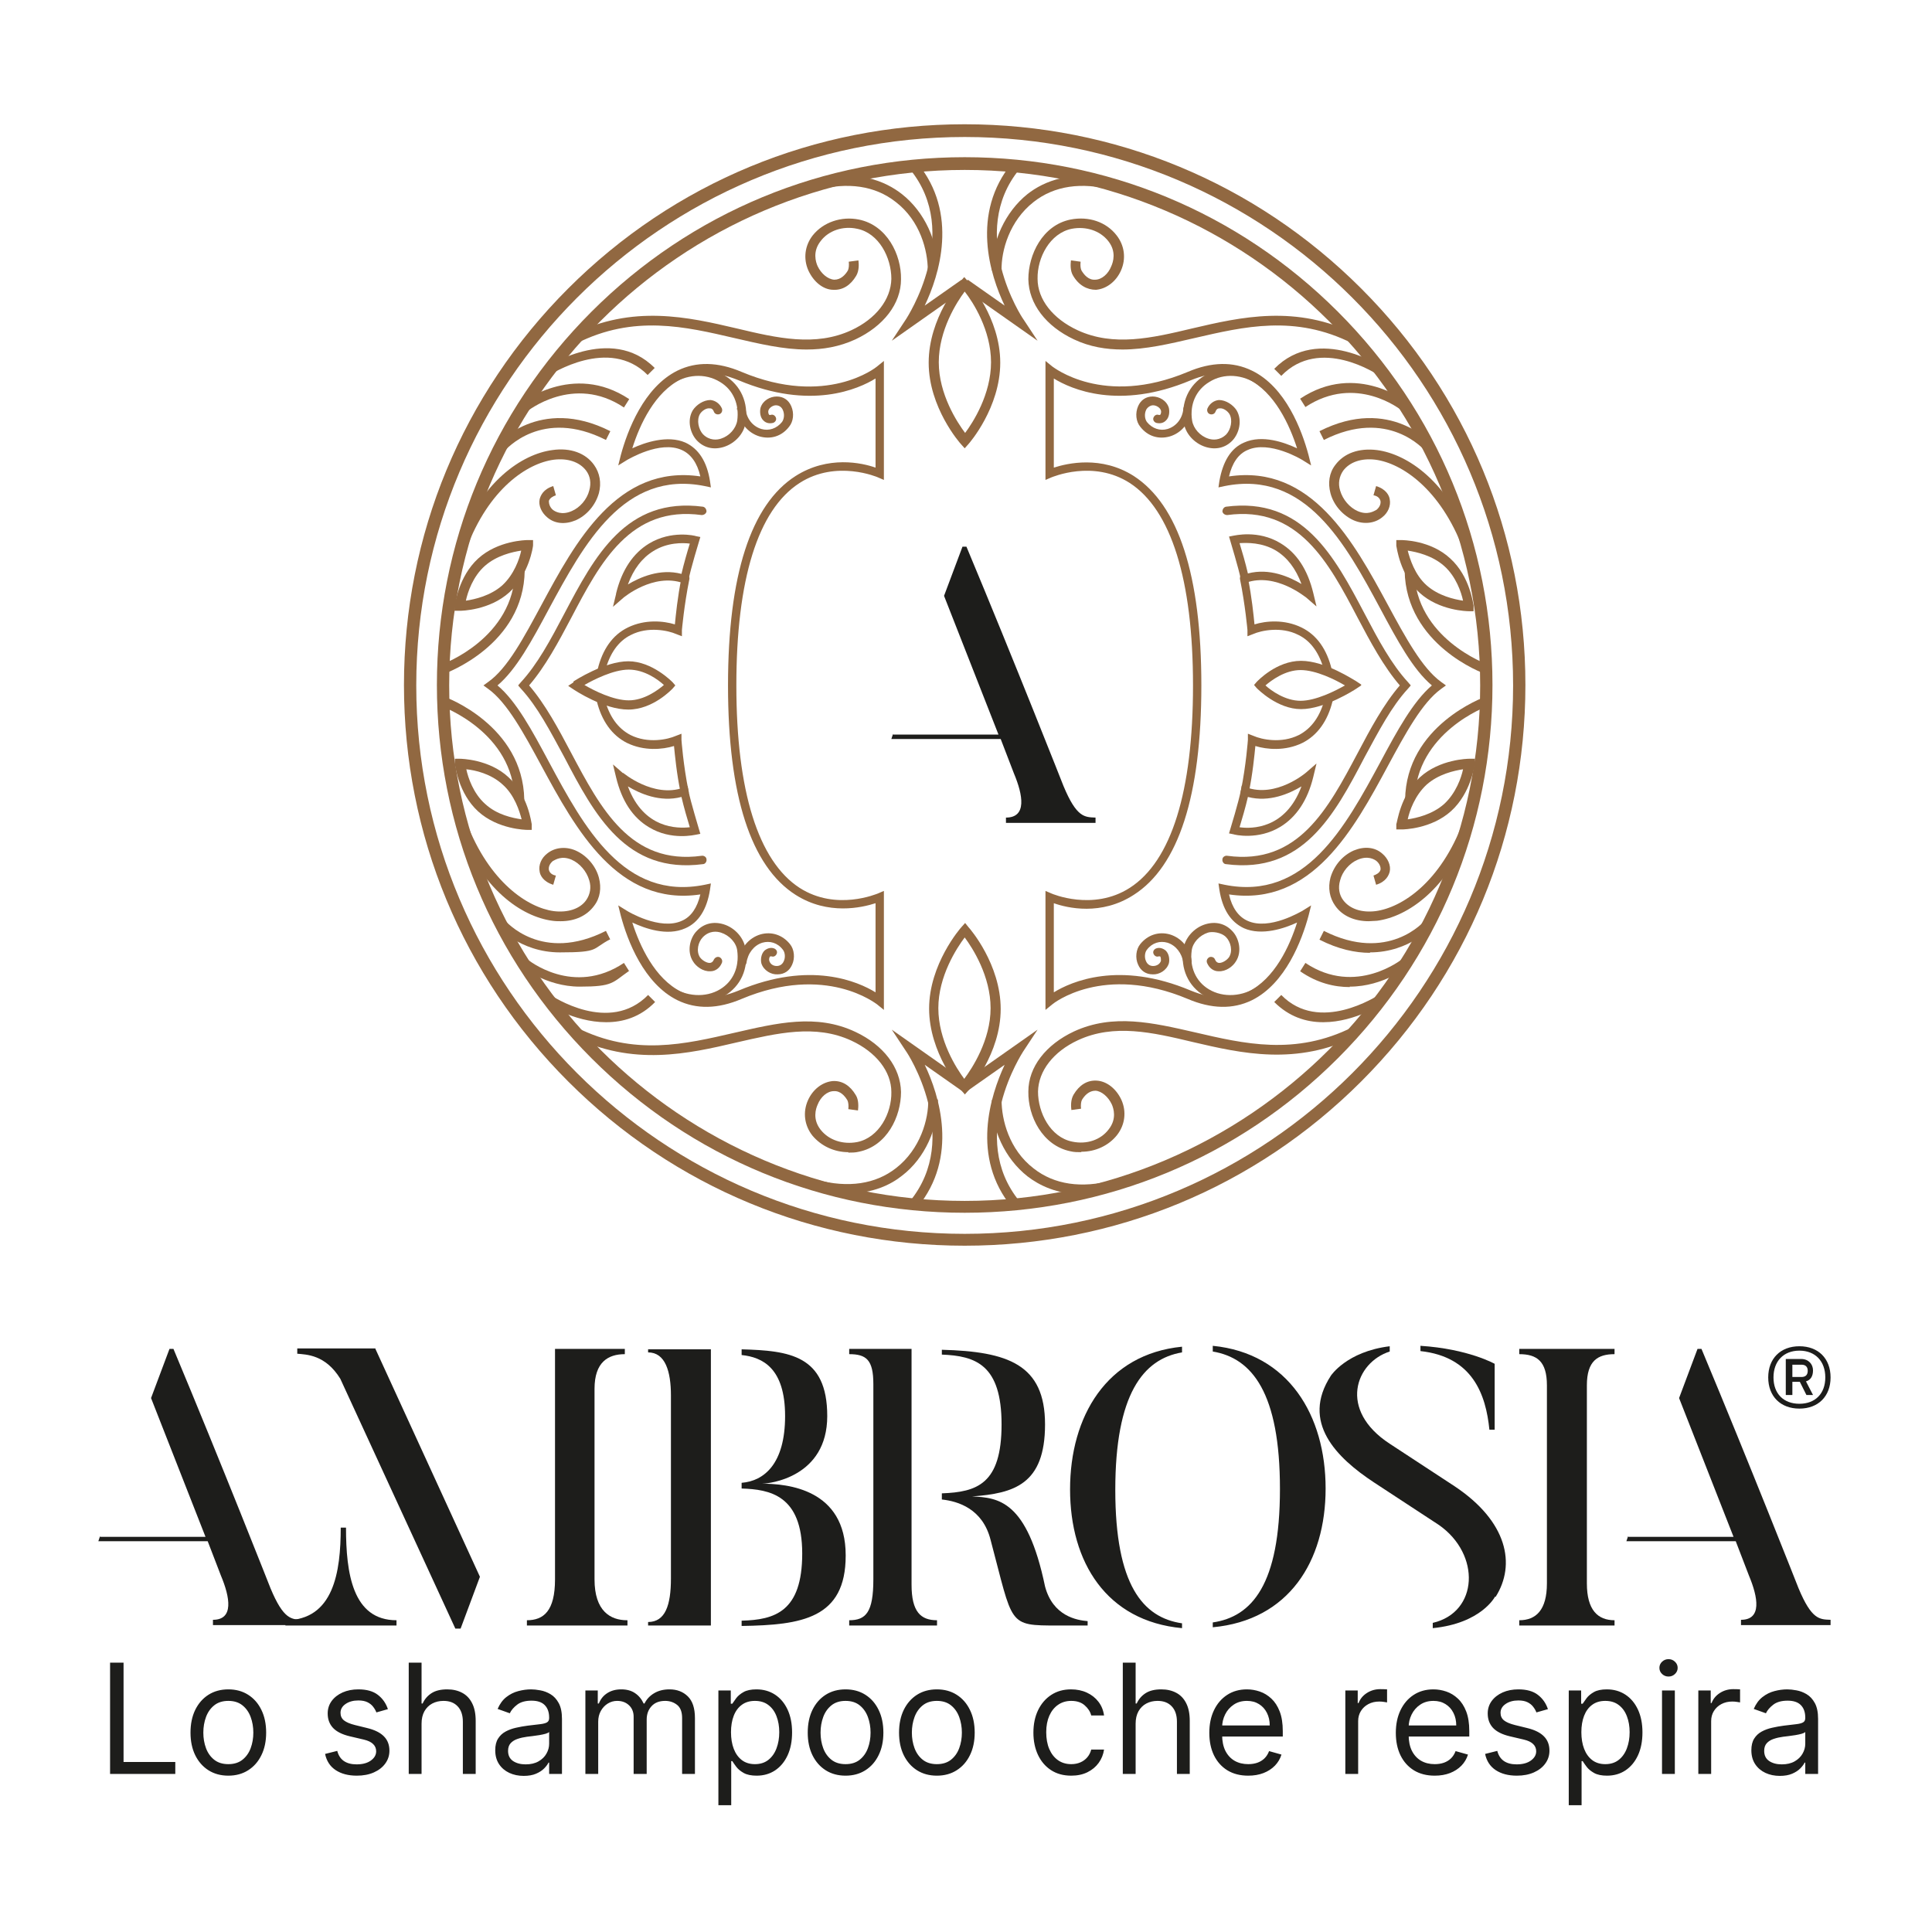 <svg xmlns="http://www.w3.org/2000/svg" fill="none" viewBox="0 0 440 440" height="440" width="440">
<path fill="#916841" d="M213.5 61.6H211.3C211.3 57.1 209.6 50.3 204 46C199.3 42.3 193.1 41.4 185.9 43.3L185.3 41.1C195.2 38.4 201.7 41.3 205.4 44.2C210.5 48.2 213.7 55 213.5 61.6Z" clip-rule="evenodd" fill-rule="evenodd"></path>
<path fill="#916841" d="M203.1 77.6L206.4 72.6C206.5 72.4 219.2 53.1 207.2 38.5L208.9 37.1C218.4 48.6 213.9 62.7 210.6 69.6L219 63.7L220.3 65.5L203.1 77.6Z" clip-rule="evenodd" fill-rule="evenodd"></path>
<path fill="#916841" d="M225.9 61.6C225.8 55 229 48.2 234 44.2C237.7 41.3 244.1 38.5 254.1 41.1L253.5 43.3C246.3 41.4 240.1 42.3 235.4 46C229.9 50.3 228 57.1 228.1 61.6H225.9Z" clip-rule="evenodd" fill-rule="evenodd"></path>
<path fill="#916841" d="M236.3 77.6L219.1 65.5L220.4 63.7L228.8 69.6C225.5 62.7 221 48.6 230.5 37.1L232.2 38.5C220.2 53.1 232.8 72.4 233 72.6L236.3 77.6Z" clip-rule="evenodd" fill-rule="evenodd"></path>
<path fill="#916841" d="M101.3 153.4L100.6 151.3C100.8 151.3 117.1 145.3 117.3 129.9H119.5C119.3 146.9 101.5 153.3 101.3 153.4Z" clip-rule="evenodd" fill-rule="evenodd"></path>
<path fill="#916841" d="M106.2 125L104.1 124.2C109.6 109.6 118.9 103.4 125.8 102.5C129.9 101.9 133.4 103.2 135.3 105.9C136.6 107.7 137 110 136.4 112.3C135.6 115.1 133.6 117.4 131.1 118.5C128.7 119.5 126.3 119.3 124.6 117.8C123.3 116.7 122.6 115.1 122.9 113.7C123.1 112.9 123.7 111.4 126 110.7L126.6 112.8C126 113 125.2 113.4 125 114.1C125 114.7 125.2 115.5 125.9 116.1C126.4 116.5 127.9 117.4 130.2 116.4C132.1 115.6 133.7 113.7 134.2 111.7C134.7 110 134.4 108.4 133.5 107.2C132 105.2 129.3 104.3 126.1 104.7C120.1 105.5 111.3 111.3 106.2 125Z" clip-rule="evenodd" fill-rule="evenodd"></path>
<path fill="#916841" d="M103.5 139.2V137.9C103.7 137.6 104.4 131.3 108.9 127.2C113.4 123.1 119.8 123 120.1 123H121.4V124.2C121.4 124.5 120.5 130.8 116 134.9C111.5 139 105.1 139.1 104.8 139.1H103.5V139.2ZM118.7 125.4C116.7 125.7 113.1 126.5 110.4 128.9C107.7 131.3 106.5 134.9 106.1 136.8C108.1 136.5 111.7 135.7 114.4 133.3C117.1 130.8 118.3 127.3 118.7 125.4Z" clip-rule="evenodd" fill-rule="evenodd"></path>
<path fill="#916841" d="M219.7 102.1L218.9 101.2C218.6 100.9 211.5 92.8 211.5 82.6C211.5 72.4 218.5 64.3 218.8 64L219.6 63.1L220.4 64C220.7 64.3 227.8 72.4 227.8 82.6C227.8 92.8 220.8 100.9 220.5 101.2L219.7 102.1ZM219.7 66.4C217.9 68.8 213.8 75.2 213.8 82.5C213.8 89.8 218 96.2 219.8 98.6C221.6 96.2 225.7 89.8 225.7 82.5C225.7 75.2 221.6 68.8 219.7 66.4Z" clip-rule="evenodd" fill-rule="evenodd"></path>
<path fill="#916841" d="M192.9 272C190.6 272 188.1 271.7 185.4 270.9L186 268.7C193.2 270.6 199.4 269.7 204.1 266C209.6 261.7 211.5 254.9 211.4 250.4H213.6C213.7 256.9 210.6 263.8 205.5 267.7C202.9 269.8 198.8 271.8 193 271.8V272H192.9Z" clip-rule="evenodd" fill-rule="evenodd"></path>
<path fill="#916841" d="M208.9 275L207.2 273.6C219.2 259 206.6 239.7 206.4 239.5L203.1 234.5L220.3 246.6L219 248.4L210.6 242.5C213.9 249.4 218.4 263.5 208.9 275Z" clip-rule="evenodd" fill-rule="evenodd"></path>
<path fill="#916841" d="M246.5 272C240.7 272 236.6 269.9 234 267.9C228.9 263.9 225.7 257.1 225.9 250.5H228.1C228.1 255 229.8 261.8 235.4 266.1C240.1 269.8 246.3 270.7 253.5 268.8L254.1 271C251.3 271.8 248.8 272.1 246.6 272.1H246.5V272Z" clip-rule="evenodd" fill-rule="evenodd"></path>
<path fill="#916841" d="M230.5 275C221 263.5 225.6 249.4 228.8 242.5L220.4 248.4L219.1 246.6L236.3 234.5L233 239.5C232.9 239.7 220.2 259 232.2 273.6L230.5 275Z" clip-rule="evenodd" fill-rule="evenodd"></path>
<path fill="#916841" d="M219.7 249.2L218.9 248.3C218.6 248 211.6 239.8 211.6 229.7C211.6 219.6 218.7 211.4 219 211.1L219.8 210.2L220.6 211.2C220.9 211.5 227.9 219.6 227.9 229.8C227.9 240 220.8 248.1 220.5 248.4L219.7 249.3V249.2ZM219.7 213.5C217.9 215.9 213.7 222.3 213.7 229.6C213.7 236.9 217.8 243.3 219.6 245.7C221.4 243.3 225.6 236.9 225.6 229.6C225.6 222.3 221.5 215.9 219.7 213.5Z" clip-rule="evenodd" fill-rule="evenodd"></path>
<path fill="#916841" d="M183.7 79.6C178.4 79.6 172.9 78.3 167.3 77C156.1 74.4 144.4 71.6 131.3 78.2L130.3 76.2C144.1 69.3 156.7 72.2 167.8 74.8C177 77 185.7 79 193.9 75.2C199.5 72.6 202.9 68.2 203 63.5C203 58.7 200.2 53.1 195.2 52.1C192 51.4 188.7 52.5 186.9 54.9C185 57.3 185.8 59.7 186.2 60.6C187 62.3 188.5 63.6 190 63.7C191.5 63.7 192.5 62.6 193.1 61.6C193.3 61.2 193.4 60.4 193.3 59.6L195.5 59.3C195.6 60.1 195.7 61.6 195 62.8C193.7 65 191.9 66.1 189.8 66C187.5 66 185.3 64.2 184.1 61.6C182.9 58.9 183.3 55.9 185.1 53.6C187.5 50.6 191.6 49.2 195.6 50C202 51.3 205.3 58 205.2 63.6C205.2 69.2 201.2 74.3 194.8 77.3C191.1 79 187.4 79.6 183.7 79.6Z" clip-rule="evenodd" fill-rule="evenodd"></path>
<path fill="#916841" d="M125.2 85.6L123.9 83.8C124.1 83.8 139.1 73.7 149.1 83.8L147.5 85.4C138.7 76.5 125.3 85.4 125.1 85.4V85.6H125.2Z" clip-rule="evenodd" fill-rule="evenodd"></path>
<path fill="#916841" d="M119.8 93.7L118.4 92C118.4 92 130.4 82.3 143.3 90.9L142.1 92.8C130.6 85.1 120 93.7 119.9 93.8H119.8V93.7Z" clip-rule="evenodd" fill-rule="evenodd"></path>
<path fill="#916841" d="M114.8 102.7L113.1 101.3C113.1 101.3 122.8 90 139 98.2L138 100.2C123.4 92.8 115.2 102.4 114.8 102.8V102.7Z" clip-rule="evenodd" fill-rule="evenodd"></path>
<path fill="#916841" d="M338.1 153.4C337.9 153.4 320.2 146.9 319.9 130H322.1C322.3 145.3 338.6 151.3 338.8 151.3L338.1 153.4Z" clip-rule="evenodd" fill-rule="evenodd"></path>
<path fill="#916841" d="M333.2 125C328 111.3 319.2 105.5 313.3 104.7C310.1 104.3 307.4 105.2 305.9 107.2C305 108.5 304.7 110.1 305.2 111.7C305.8 113.8 307.4 115.6 309.2 116.4C311.5 117.4 312.9 116.4 313.5 116.1C314.2 115.5 314.5 114.8 314.4 114.1C314.2 113.3 313.5 112.9 312.8 112.8L313.4 110.7C315.7 111.4 316.4 112.9 316.5 113.7C316.8 115.2 316.1 116.8 314.8 117.8C313.1 119.2 310.6 119.5 308.3 118.5C305.8 117.4 303.7 115 303 112.3C302.4 110 302.7 107.7 304.1 105.9C306.1 103.2 309.5 102 313.6 102.5C320.5 103.4 329.8 109.6 335.3 124.2L333.2 125Z" clip-rule="evenodd" fill-rule="evenodd"></path>
<path fill="#916841" d="M335.8 139.2H334.5C334.2 139.2 327.8 139.1 323.3 135C318.8 130.9 318.1 124.6 318 124.3V123C317.9 123 319.1 123 319.1 123C319.4 123 325.8 123 330.3 127.2C334.8 131.3 335.5 137.6 335.6 137.9V139.2H335.8ZM320.6 125.4C321.1 127.3 322.2 130.9 324.9 133.3C327.6 135.7 331.2 136.5 333.2 136.8C332.8 134.9 331.6 131.3 328.9 128.9C326.2 126.5 322.6 125.7 320.6 125.4Z" clip-rule="evenodd" fill-rule="evenodd"></path>
<path fill="#916841" d="M255.7 79.6C251.9 79.6 248.2 79 244.6 77.3C238.2 74.3 234.3 69.2 234.2 63.6C234.2 58 237.4 51.3 243.8 50C247.9 49.2 251.9 50.5 254.3 53.6C256.1 55.9 256.5 58.9 255.3 61.6C254.2 64.1 252 65.8 249.6 66C247.6 66 245.7 65 244.4 62.8C243.7 61.7 243.8 60.1 243.9 59.3L246.1 59.6C246 60.5 246.1 61.2 246.3 61.6C246.9 62.6 247.9 63.8 249.4 63.7C250.9 63.7 252.4 62.4 253.1 60.6C253.5 59.7 254.3 57.3 252.4 54.9C250.5 52.5 247.3 51.5 244.1 52.1C239.1 53.1 236.2 58.7 236.3 63.5C236.3 68.2 239.8 72.6 245.4 75.2C253.6 79 262.3 77 271.5 74.8C282.6 72.2 295.2 69.3 309 76.2L308 78.2C294.9 71.6 283.3 74.4 272 77C266.4 78.3 260.9 79.6 255.6 79.6H255.7Z" clip-rule="evenodd" fill-rule="evenodd"></path>
<path fill="#916841" d="M314.2 85.6C313.6 85.2 300.6 76.5 291.8 85.6L290.2 84C300.3 73.7 315.3 83.8 315.4 84L314.1 85.8V85.6H314.2Z" clip-rule="evenodd" fill-rule="evenodd"></path>
<path fill="#916841" d="M319.5 93.7C319.1 93.3 308.8 85.1 297.3 92.7L296.1 90.8C309 82.2 320.8 91.8 321 91.9L319.6 93.6L319.5 93.7Z" clip-rule="evenodd" fill-rule="evenodd"></path>
<path fill="#916841" d="M325.5 102L326.4 101.3C326.3 101.3 316.7 90 300.5 98.2L301.5 100.2C316.1 92.8 324.3 102.4 324.7 102.8L325.6 102.1H325.5V102Z" clip-rule="evenodd" fill-rule="evenodd"></path>
<path fill="#916841" d="M117.2 182.2C117 166.8 100.7 160.9 100.5 160.8L101.2 158.7C101.4 158.7 119.1 165.2 119.4 182.1H117.2V182.2Z" clip-rule="evenodd" fill-rule="evenodd"></path>
<path fill="#916841" d="M127.7 209.8C127.1 209.8 126.5 209.8 125.8 209.7C118.9 208.8 109.6 202.6 104.1 188L106.2 187.2C111.4 200.9 120.2 206.7 126.1 207.5C129.3 207.9 132.1 207 133.5 205C134.4 203.7 134.7 202.1 134.2 200.5C133.6 198.4 132 196.6 130.2 195.8C127.9 194.8 126.5 195.8 125.9 196.1C125.2 196.7 124.9 197.4 125 198.1C125.2 198.9 125.9 199.3 126.6 199.4L126 201.5C123.7 200.8 123 199.3 122.9 198.5C122.6 197 123.3 195.4 124.6 194.4C126.3 193 128.8 192.7 131.1 193.7C133.6 194.8 135.7 197.2 136.4 199.9C137 202.2 136.7 204.5 135.3 206.3C133.6 208.6 130.9 209.8 127.7 209.8Z" clip-rule="evenodd" fill-rule="evenodd"></path>
<path fill="#916841" d="M121.4 189H120.1C119.8 189 113.4 188.9 108.9 184.8C104.4 180.7 103.7 174.4 103.6 174.1V172.8H104.7C105 172.8 111.4 172.9 115.8 177C120.3 181.1 121 187.4 121.1 187.7V189H121.4ZM106.2 175.2C106.6 177.1 107.8 180.7 110.5 183.1C113.2 185.6 116.8 186.3 118.8 186.6C118.3 184.7 117.2 181.1 114.5 178.7C111.8 176.2 108.2 175.4 106.2 175.2Z" clip-rule="evenodd" fill-rule="evenodd"></path>
<path fill="#916841" d="M193.2 262.4C190 262.4 187 261 185 258.6C183.2 256.3 182.8 253.3 184 250.6C185.1 248.1 187.3 246.4 189.7 246.2C191.8 246.1 193.6 247.2 194.9 249.4C195.6 250.5 195.5 252.1 195.4 252.9L193.2 252.6C193.3 251.8 193.2 251 193 250.6C192.4 249.6 191.4 248.4 189.9 248.5C188.4 248.5 186.9 249.8 186.2 251.6C185.8 252.5 185 254.9 186.9 257.3C188.8 259.7 192 260.7 195.2 260.1C200.2 259.1 203.1 253.5 203 248.7C203 244 199.5 239.6 193.9 237C185.7 233.2 177 235.3 167.8 237.4C156.7 240 144.1 242.9 130.3 236L131.3 234C144.4 240.6 156 237.8 167.3 235.2C176.9 233 185.9 230.8 194.8 235C201.2 238 205.1 243.1 205.2 248.7C205.2 254.3 202 261 195.6 262.3C194.8 262.5 194 262.5 193.2 262.5V262.4Z" clip-rule="evenodd" fill-rule="evenodd"></path>
<path fill="#916841" d="M138 232.8C130.6 232.8 124 228.4 123.9 228.3L125.2 226.5C125.8 226.9 138.8 235.6 147.6 226.6L149.2 228.2C145.8 231.7 141.8 232.8 138.1 232.8H138Z" clip-rule="evenodd" fill-rule="evenodd"></path>
<path fill="#916841" d="M143.3 221.2L142.1 219.3C130.6 227 120.3 218.7 119.9 218.3L118.5 220C118.5 220 124.3 224.7 132 224.7C139.7 224.7 139.4 223.8 143.3 221.1V221.2Z" clip-rule="evenodd" fill-rule="evenodd"></path>
<path fill="#916841" d="M139 214L138 212C123.4 219.4 115.2 209.9 114.8 209.4L113.1 210.8C113.1 210.8 118.3 216.9 127.5 216.9C136.7 216.9 134.7 216.1 139 213.9V214Z" clip-rule="evenodd" fill-rule="evenodd"></path>
<path fill="#916841" d="M322.2 182.2H320C320.2 165.2 338 158.8 338.2 158.7L338.9 160.8C338.7 160.8 322.4 166.8 322.2 182.2Z" clip-rule="evenodd" fill-rule="evenodd"></path>
<path fill="#916841" d="M311.7 209.8C308.5 209.8 305.7 208.6 304.1 206.3C302.8 204.5 302.4 202.2 303 199.9C303.8 197.1 305.8 194.8 308.3 193.7C310.7 192.7 313.1 192.9 314.8 194.4C316.1 195.5 316.8 197.1 316.5 198.5C316.3 199.3 315.7 200.8 313.4 201.5L312.8 199.4C313.4 199.2 314.2 198.8 314.4 198.1C314.5 197.5 314.2 196.7 313.5 196.1C313 195.7 311.5 194.8 309.2 195.8C307.3 196.6 305.7 198.5 305.2 200.5C304.7 202.2 305 203.8 305.9 205C307.4 207 310.1 207.9 313.3 207.5C319.3 206.7 328.1 200.9 333.2 187.2L335.3 188C329.8 202.6 320.5 208.8 313.6 209.7C313 209.7 312.3 209.8 311.7 209.8Z" clip-rule="evenodd" fill-rule="evenodd"></path>
<path fill="#916841" d="M318 189V187.7C318.2 187.4 318.9 181.1 323.4 177C327.9 172.9 334.3 172.8 334.6 172.8H335.9V174C335.8 174.3 335 180.6 330.5 184.7C326 188.8 319.6 188.9 319.3 188.9H318V189ZM333.2 175.2C331.2 175.5 327.6 176.3 324.9 178.7C322.2 181.2 321 184.7 320.6 186.6C322.6 186.3 326.2 185.5 328.9 183.1C331.6 180.6 332.8 177.1 333.2 175.2Z" clip-rule="evenodd" fill-rule="evenodd"></path>
<path fill="#916841" d="M246.2 262.4C245.4 262.4 244.6 262.4 243.8 262.2C237.4 260.9 234.1 254.2 234.2 248.6C234.2 243 238.2 237.9 244.6 234.9C253.5 230.8 262.5 232.9 272.1 235.1C283.3 237.7 295 240.5 308.1 233.9L309.1 235.9C295.3 242.8 282.7 239.9 271.6 237.3C262.4 235.1 253.7 233.1 245.5 236.9C239.9 239.5 236.5 243.9 236.4 248.6C236.4 253.4 239.2 259 244.2 260C247.5 260.7 250.7 259.6 252.5 257.2C254.4 254.8 253.6 252.4 253.2 251.5C252.4 249.8 250.9 248.5 249.5 248.4C248 248.4 247 249.5 246.4 250.5C246.2 250.9 246.1 251.7 246.2 252.5L244 252.8C243.9 252 243.8 250.5 244.5 249.3C245.8 247.1 247.6 246 249.7 246.1C252 246.2 254.2 247.9 255.4 250.5C256.6 253.2 256.2 256.2 254.4 258.5C252.5 260.9 249.5 262.3 246.3 262.3L246.2 262.4Z" clip-rule="evenodd" fill-rule="evenodd"></path>
<path fill="#916841" d="M301.3 232.8C297.5 232.8 293.6 231.6 290.2 228.2L291.8 226.6C300.5 235.5 313.6 226.8 314.2 226.5L315.5 228.3C315.4 228.3 308.8 232.8 301.4 232.8H301.3Z" clip-rule="evenodd" fill-rule="evenodd"></path>
<path fill="#916841" d="M307.4 224.8C303.9 224.8 300 223.9 296.1 221.2L297.3 219.3C308.8 227 319.4 218.4 319.5 218.3L320.9 220C320.9 220 315.1 224.7 307.4 224.7V224.8Z" clip-rule="evenodd" fill-rule="evenodd"></path>
<path fill="#916841" d="M312 217C308.7 217 304.8 216.2 300.5 214L301.5 212C316.1 219.4 324.4 209.9 324.7 209.4L326.4 210.8C326.4 210.8 321.2 216.9 312 216.9V217Z" clip-rule="evenodd" fill-rule="evenodd"></path>
<path fill="#916841" d="M271.4 93.1C271.1 96.2 269.1 98.6 266.4 99.4C263.9 100.1 261.4 99.4 259.7 97.2C258.7 96 258.5 94.1 259.2 92.5C259.8 91.1 261 90.3 262.5 90.3C264 90.3 265.7 91.2 266.2 92.9C266.4 93.8 266.3 95.1 265.5 95.8C264.9 96.4 264.1 96.5 263.3 96.3C262.8 96.1 262.5 95.6 262.7 95.1C262.9 94.6 263.4 94.3 263.9 94.5H264.2C264.4 94.3 264.5 93.8 264.4 93.5C264.2 92.8 263.3 92.3 262.6 92.3C261.9 92.3 261.2 92.9 261 93.4C260.6 94.3 260.7 95.4 261.2 96.1C262.4 97.6 264.2 98.2 265.9 97.7C267.9 97.1 269.3 95.3 269.5 93.1C269.5 92.6 270 92.2 270.6 92.3C271.1 92.3 271.4 92.8 271.4 93.3V93.1Z" clip-rule="evenodd" fill-rule="evenodd"></path>
<path fill="#916841" d="M303.5 159.4V159.6C302.4 164.2 300 167.5 296.6 169.2C292.7 171.1 288.5 170.7 285.9 169.9C285.7 171.9 285.3 176.2 284.4 180.5C284.3 181 283.8 181.4 283.3 181.2C282.8 181 282.4 180.6 282.6 180.1C283.8 174.2 284.2 168.5 284.2 168.5V167.1L285.5 167.6C287.3 168.4 291.8 169.4 295.8 167.4C298.7 165.9 300.7 163.1 301.7 159.1C301.8 158.6 302.3 158.3 302.9 158.4C303.3 158.5 303.6 158.9 303.6 159.3L303.5 159.4Z" clip-rule="evenodd" fill-rule="evenodd"></path>
<path fill="#916841" d="M303.5 152.7C303.5 153.1 303.2 153.5 302.8 153.6C302.3 153.7 301.8 153.4 301.6 152.9C300.6 148.9 298.6 146 295.7 144.6C291.8 142.6 287.2 143.6 285.4 144.4L284.1 144.9V143.5C284.1 143.5 283.6 137.8 282.4 131.9C282.3 131.4 282.6 130.9 283.1 130.8C283.6 130.7 284.1 131 284.2 131.6C285.1 136 285.5 140.2 285.7 142.2C288.3 141.4 292.5 141 296.4 142.9C299.9 144.6 302.2 147.9 303.3 152.5V152.7H303.5Z" clip-rule="evenodd" fill-rule="evenodd"></path>
<path fill="#916841" d="M271.4 219.1C271.4 219.6 271 220 270.6 220.1C270.1 220.1 269.6 219.8 269.5 219.3C269.2 217.1 267.8 215.3 265.9 214.7C264.2 214.2 262.4 214.7 261.2 216.3C260.7 216.9 260.6 218.1 261 218.9C261.2 219.4 261.7 220 262.6 220C263.5 220 264.2 219.5 264.4 218.8C264.4 218.5 264.4 218 264.2 217.8H263.9C263.4 218 262.9 217.7 262.7 217.2C262.5 216.7 262.8 216.2 263.3 216C264.1 215.7 264.9 216 265.5 216.5C266.3 217.3 266.4 218.6 266.2 219.4C265.7 221 264 222 262.5 221.9C261 221.9 259.8 221.1 259.2 219.7C258.5 218.2 258.7 216.2 259.7 215C261.4 212.9 263.9 212.1 266.4 212.8C269.1 213.6 271.1 216 271.4 219V219.1Z" clip-rule="evenodd" fill-rule="evenodd"></path>
<path fill="#916841" d="M299.8 174L299.1 176.9C297.8 182.3 295.2 186.1 291.6 188.3C286.5 191.4 281.1 190.1 280.9 190L279.9 189.8L280.2 188.8C280.2 188.8 282.1 182.6 282.6 180L282.8 178.9L283.8 179.3C290.6 181.8 297.4 176 297.5 175.9L299.8 173.9V174ZM282.3 188.4C285.1 188.8 292.8 188.8 296.4 179.1C293.7 180.7 289.1 182.8 284.2 181.5C283.7 183.7 282.8 186.8 282.3 188.4Z" clip-rule="evenodd" fill-rule="evenodd"></path>
<path fill="#916841" d="M310 156.1L308.8 156.9C308.5 157.1 301.7 161.5 296.3 161.5C290.9 161.5 286.4 156.9 286.2 156.7L285.6 156L286.2 155.3C286.4 155.1 290.7 150.5 296.3 150.5C301.9 150.5 308.5 155 308.8 155.1L310 155.9V156.1ZM288.2 156.1C289.5 157.3 292.7 159.6 296.2 159.6C299.7 159.6 304.2 157.3 306.3 156.1C304.1 154.8 299.7 152.6 296.2 152.6C292.7 152.6 289.6 154.9 288.2 156.1Z" clip-rule="evenodd" fill-rule="evenodd"></path>
<path fill="#916841" d="M288.1 225.2C288.1 225.5 288 225.8 287.7 226C283.6 228.9 278.3 229.3 274.3 226.8C270.6 224.6 268.8 220.6 269.5 216.1C269.9 213.6 271.9 211.3 274.5 210.5C276.8 209.8 279 210.3 280.6 212C282.2 213.6 282.9 216.7 281.5 218.9C280.8 220.1 279.2 221.3 277.5 221.2C276.4 221.2 275.4 220.5 274.9 219.3C274.7 218.8 274.9 218.3 275.4 218C275.9 217.8 276.5 218 276.7 218.5C277 219.2 277.4 219.3 277.7 219.3C278.4 219.3 279.4 218.7 279.9 218C280.8 216.6 280.3 214.5 279.2 213.4C278.1 212.3 276 212.1 275.1 212.4C273.2 213 271.6 214.7 271.4 216.5C270.9 220.2 272.3 223.5 275.3 225.3C278.6 227.3 283.1 227 286.5 224.6C286.9 224.3 287.5 224.4 287.8 224.8C287.9 225 288 225.2 288 225.4V225.2H288.1Z" clip-rule="evenodd" fill-rule="evenodd"></path>
<path fill="#916841" d="M288.1 86.9C288.1 87.1 288.1 87.3 287.9 87.5C287.6 87.9 287 88 286.6 87.7C283.1 85.2 278.7 84.9 275.4 87C272.4 88.8 270.9 92.1 271.5 95.8C271.8 97.6 273.3 99.3 275.2 99.9C276.1 100.2 277.8 100.4 279.3 98.9C280.3 97.8 280.8 95.7 280 94.3C279.5 93.5 278.5 92.9 277.8 93C277.5 93 277.1 93 276.8 93.8C276.6 94.3 276 94.5 275.5 94.3C275 94.1 274.8 93.5 275 93C275.5 91.9 276.5 91.2 277.6 91.1C279.2 91.1 280.8 92.2 281.6 93.4C283 95.7 282.2 98.7 280.7 100.3C279.1 102 276.9 102.5 274.6 101.8C272 101 269.9 98.7 269.6 96.2C268.9 91.7 270.7 87.7 274.4 85.5C278.4 83.1 283.7 83.4 287.8 86.3C288.1 86.5 288.2 86.8 288.2 87.1V86.9H288.1Z" clip-rule="evenodd" fill-rule="evenodd"></path>
<path fill="#916841" d="M321.3 156.1L320.7 156.8C316.9 160.9 314 166.5 310.8 172.4C303.9 185.6 296.7 199.1 279.2 196.8C278.7 196.8 278.3 196.2 278.4 195.7C278.4 195.2 279 194.8 279.5 194.9C295.7 197.1 302.5 184.1 309.2 171.5C312.1 166 315.1 160.4 318.8 156.1C315.1 151.8 312.1 146.2 309.2 140.7C302.6 128.1 295.7 115.1 279.5 117.3C279 117.3 278.5 117 278.4 116.5C278.4 116 278.7 115.5 279.2 115.4C296.7 113.1 303.9 126.7 310.8 139.8C313.9 145.7 316.9 151.3 320.7 155.4L321.3 156.1Z" clip-rule="evenodd" fill-rule="evenodd"></path>
<path fill="#916841" d="M299.8 138.1L297.5 136.1C297.4 136.1 290.6 130.3 283.8 132.7L282.8 133.1L282.6 132C282.1 129.4 280.2 123.3 280.2 123.2L279.9 122.2L280.9 122C281.1 122 286.5 120.6 291.6 123.7C295.3 125.9 297.8 129.7 299.1 135.1L299.8 138V138.1ZM284.2 130.6C289.1 129.3 293.7 131.4 296.4 133C295.1 129.5 293.2 127 290.6 125.4C287.4 123.5 284 123.6 282.3 123.7C282.8 125.3 283.7 128.4 284.2 130.6Z" clip-rule="evenodd" fill-rule="evenodd"></path>
<path fill="#916841" d="M329.3 156.1L328.2 156.9C323.9 160 320.1 167 316.1 174.4C308.4 188.7 298.8 206.5 279.9 203.7C280.6 206.8 282.1 208.8 284.1 209.7C289.1 212 296.4 207.5 296.5 207.5L298.6 206.2L298 208.6C296.5 214.1 292.8 224 285.1 227.8C280.8 229.9 275.9 229.8 270.5 227.5C251.2 219.4 239.8 228.6 239.7 228.7L238.1 230V202.9L239.5 203.5C239.5 203.5 248.9 207.6 257.3 202.2C266.8 196.1 271.7 180.2 271.7 156.1C271.7 132 266.7 116.1 257.3 110C248.9 104.6 239.6 108.7 239.5 108.7L238.1 109.3V82.2L239.7 83.5C239.8 83.5 251.2 92.8 270.5 84.7C275.9 82.4 280.8 82.3 285.1 84.4C292.8 88.1 296.5 98 298 103.6L298.6 106L296.5 104.7C296.5 104.7 289.1 100.2 284.1 102.5C282 103.4 280.6 105.5 279.9 108.5C298.7 105.7 308.3 123.4 316.1 137.8C320.1 145.2 323.9 152.2 328.2 155.3L329.3 156.1ZM277.5 201.2L278.9 201.5C297.3 205.2 306.4 188.3 314.4 173.5C318.2 166.4 321.8 159.8 326.1 156.1C321.8 152.5 318.2 145.8 314.4 138.7C306.4 123.8 297.3 107 278.9 110.7L277.5 111L277.7 109.6C278.5 105.1 280.3 102.1 283.3 100.8C287.5 98.9 292.6 100.8 295.4 102.1C293.7 96.8 290.3 89.3 284.2 86.3C280.4 84.5 276.1 84.6 271.2 86.6C254.8 93.5 243.9 88.6 240 86.2V106.5C243.1 105.5 250.8 103.7 258.2 108.4C268.4 115 273.6 131 273.6 156.1C273.6 181.2 268.4 197.3 258.2 203.8C250.8 208.6 243.1 206.8 240 205.7V226C243.9 223.6 254.8 218.7 271.2 225.6C276.1 227.6 280.4 227.8 284.2 225.9C290.3 222.9 293.7 215.5 295.4 210.1C292.6 211.4 287.4 213.2 283.3 211.4C280.3 210 278.4 207.1 277.7 202.6L277.5 201.2Z" clip-rule="evenodd" fill-rule="evenodd"></path>
<path fill="#916841" d="M168 93.1C168.3 96.2 170.3 98.6 173 99.4C175.5 100.1 178 99.4 179.7 97.2C180.7 96 180.9 94.1 180.2 92.5C179.6 91.1 178.4 90.3 176.9 90.3C175.4 90.3 173.7 91.2 173.2 92.9C173 93.8 173.1 95.1 173.9 95.8C174.5 96.4 175.3 96.5 176.1 96.3C176.6 96.1 176.9 95.6 176.7 95.1C176.5 94.6 176 94.3 175.5 94.5H175.2C175 94.3 174.9 93.8 175 93.5C175.2 92.8 176.1 92.3 176.7 92.3C177.6 92.3 178.1 92.9 178.3 93.4C178.7 94.3 178.6 95.4 178.1 96.1C176.9 97.6 175.1 98.2 173.4 97.7C171.4 97.1 170 95.3 169.8 93.1C169.8 92.6 169.3 92.2 168.7 92.3C168.2 92.3 167.8 92.8 167.8 93.3L168 93.1Z" clip-rule="evenodd" fill-rule="evenodd"></path>
<path fill="#916841" d="M135.9 159.4V159.6C137 164.2 139.4 167.5 142.8 169.2C146.7 171.1 150.9 170.7 153.5 169.9C153.7 171.9 154.1 176.2 155 180.5C155.1 181 155.6 181.4 156.1 181.2C156.6 181.1 157 180.6 156.8 180.1C155.6 174.2 155.2 168.5 155.2 168.5V167.1L153.9 167.6C152.1 168.4 147.6 169.4 143.6 167.4C140.7 165.9 138.7 163.1 137.7 159.1C137.6 158.6 137.1 158.3 136.5 158.4C136.1 158.5 135.8 158.9 135.8 159.3H135.9V159.4Z" clip-rule="evenodd" fill-rule="evenodd"></path>
<path fill="#916841" d="M135.9 152.7C135.9 153.1 136.2 153.5 136.6 153.6C137.1 153.7 137.6 153.4 137.8 152.9C138.8 148.9 140.8 146 143.7 144.6C147.6 142.6 152.2 143.6 154 144.4L155.3 144.9V143.5C155.3 143.5 155.8 137.8 157 131.9C157.1 131.4 156.8 130.9 156.3 130.8C155.8 130.7 155.3 131 155.2 131.6C154.3 136 153.9 140.2 153.7 142.2C151.1 141.4 146.9 141 143 142.9C139.5 144.6 137.2 147.9 136.1 152.5V152.7H135.9Z" clip-rule="evenodd" fill-rule="evenodd"></path>
<path fill="#916841" d="M168 219.1C168 219.6 168.4 220 168.9 220.1C169.4 220.1 169.9 219.8 170 219.3C170.3 217.1 171.7 215.3 173.6 214.7C175.3 214.2 177.1 214.7 178.3 216.3C178.8 216.9 178.9 218.1 178.5 218.9C178.3 219.4 177.8 220 176.9 220C176 220 175.4 219.5 175.2 218.8C175.1 218.5 175.2 218 175.4 217.8H175.7C176.2 218 176.7 217.7 176.9 217.2C177.1 216.7 176.8 216.2 176.3 216C175.5 215.7 174.7 216 174.1 216.5C173.3 217.3 173.2 218.6 173.4 219.4C173.9 221 175.6 222 177.1 221.9C178.6 221.9 179.8 221.1 180.4 219.7C181.1 218.2 180.9 216.2 179.9 215C178.2 212.9 175.7 212.1 173.2 212.8C170.5 213.6 168.5 216 168.2 219H168V219.1Z" clip-rule="evenodd" fill-rule="evenodd"></path>
<path fill="#916841" d="M141.9 176C141.9 176 148.8 181.8 155.6 179.4L156.6 179L156.8 180.1C157.3 182.7 159.2 188.8 159.2 188.9L159.5 189.9L158.5 190.1C158.3 190.1 152.9 191.5 147.8 188.4C144.1 186.2 141.6 182.4 140.3 177L139.6 174.1L141.9 176.1V176ZM155.2 181.5C150.3 182.8 145.7 180.7 143 179.1C146.6 188.8 154.3 188.7 157.1 188.4C156.6 186.8 155.7 183.7 155.2 181.5Z" clip-rule="evenodd" fill-rule="evenodd"></path>
<path fill="#916841" d="M130.6 155.2C130.9 155 137.7 150.6 143.1 150.6C148.5 150.6 153 155.2 153.2 155.4L153.8 156.1L153.2 156.8C153 157 148.7 161.6 143.1 161.6C137.5 161.6 130.9 157.2 130.6 157L129.4 156.2L130.6 155.4V155.2ZM143.2 152.5C139.7 152.5 135.2 154.8 133.1 156C135.3 157.3 139.7 159.5 143.2 159.5C146.7 159.5 149.8 157.2 151.2 156C149.9 154.8 146.8 152.5 143.2 152.5Z" clip-rule="evenodd" fill-rule="evenodd"></path>
<path fill="#916841" d="M151.2 225.2C151.2 225.5 151.3 225.8 151.6 226C155.7 228.9 161 229.3 165 226.8C168.7 224.6 170.5 220.6 169.8 216.1C169.4 213.6 167.4 211.3 164.8 210.5C162.5 209.8 160.3 210.3 158.7 212C157.1 213.6 156.4 216.7 157.8 218.9C158.5 220.1 160.1 221.3 161.8 221.2C162.9 221.2 163.9 220.5 164.4 219.3C164.6 218.8 164.4 218.3 163.9 218C163.4 217.8 162.9 218 162.6 218.5C162.3 219.2 161.9 219.3 161.6 219.3C160.9 219.3 159.9 218.7 159.4 218C158.5 216.6 159 214.5 160.1 213.4C161.6 211.9 163.3 212.1 164.2 212.4C166.1 213 167.7 214.7 167.9 216.5C168.4 220.2 167 223.5 164 225.3C160.7 227.3 156.2 227 152.7 224.6C152.3 224.3 151.7 224.4 151.4 224.8C151.3 225 151.2 225.2 151.2 225.4V225.2Z" clip-rule="evenodd" fill-rule="evenodd"></path>
<path fill="#916841" d="M151.2 86.9C151.2 87.1 151.2 87.3 151.4 87.5C151.7 87.9 152.3 88 152.7 87.7C156.2 85.2 160.6 84.9 164 87C167 88.8 168.4 92.1 167.9 95.8C167.6 97.6 166.1 99.3 164.2 99.9C163.3 100.2 161.6 100.4 160.1 98.9C159.1 97.8 158.6 95.7 159.4 94.3C159.9 93.5 160.9 92.9 161.6 93C161.9 93 162.3 93 162.6 93.8C162.8 94.3 163.4 94.5 163.9 94.3C164.4 94.1 164.6 93.5 164.4 93C163.9 91.9 162.9 91.2 161.8 91.1C160.2 91.1 158.6 92.2 157.8 93.4C156.4 95.7 157.2 98.7 158.7 100.3C160.3 102 162.5 102.5 164.8 101.8C167.4 101 169.5 98.7 169.8 96.2C170.5 91.7 168.7 87.7 165 85.5C161 83.1 155.7 83.4 151.6 86.3C151.3 86.5 151.2 86.8 151.2 87.1V86.9Z" clip-rule="evenodd" fill-rule="evenodd"></path>
<path fill="#916841" d="M118 156.1L118.6 156.8C122.4 160.9 125.3 166.5 128.5 172.4C135.4 185.6 142.6 199.1 160.1 196.8C160.6 196.8 161 196.2 160.9 195.7C160.9 195.2 160.3 194.8 159.8 194.9C143.6 197.1 136.8 184.1 130.1 171.5C127.2 166 124.2 160.4 120.5 156.1C124.2 151.8 127.2 146.2 130.1 140.7C136.7 128.1 143.6 115.1 159.8 117.3C160.3 117.3 160.8 117 160.9 116.5C160.9 116 160.6 115.5 160.1 115.4C142.6 113.1 135.4 126.7 128.5 139.8C125.4 145.7 122.4 151.3 118.6 155.4L118 156.1Z" clip-rule="evenodd" fill-rule="evenodd"></path>
<path fill="#916841" d="M140.3 135.2C141.6 129.8 144.2 126 147.8 123.8C152.9 120.7 158.3 122 158.5 122.1L159.5 122.3L159.2 123.3C159.2 123.3 157.3 129.5 156.8 132.1L156.6 133.2L155.6 132.8C148.8 130.4 142 136.1 141.9 136.2L139.6 138.2L140.3 135.3V135.2ZM157.1 123.8C155.5 123.6 152 123.5 148.8 125.5C146.2 127.1 144.3 129.6 143 133.1C145.7 131.5 150.3 129.4 155.2 130.7C155.7 128.5 156.6 125.4 157.1 123.8Z" clip-rule="evenodd" fill-rule="evenodd"></path>
<path fill="#916841" d="M111.2 155.3C115.6 152.2 119.3 145.2 123.3 137.8C131 123.5 140.6 105.7 159.5 108.5C158.8 105.4 157.3 103.4 155.3 102.5C150.3 100.2 143 104.7 142.9 104.7L140.8 106L141.4 103.6C142.9 98.1 146.6 88.2 154.3 84.4C158.6 82.3 163.5 82.4 168.9 84.7C188.2 92.8 199.6 83.6 199.7 83.5L201.3 82.2V109.3L199.9 108.7C199.9 108.7 190.5 104.6 182.1 110C172.6 116.1 167.7 132 167.7 156.1C167.7 180.2 172.7 196.1 182.1 202.2C190.5 207.6 199.8 203.5 199.9 203.5L201.3 202.9V230L199.7 228.7C199.6 228.7 188.2 219.4 168.9 227.5C163.5 229.8 158.6 229.9 154.3 227.8C146.6 224 142.9 214.2 141.4 208.6L140.8 206.2L142.9 207.5C142.9 207.5 150.3 212 155.3 209.7C157.4 208.8 158.8 206.7 159.5 203.7C140.7 206.5 131.1 188.8 123.3 174.4C119.3 167 115.5 160 111.2 156.9L110.1 156.1L111.2 155.3ZM161.7 202.6C161 207.1 159.1 210.1 156.1 211.4C151.9 213.3 146.8 211.4 144 210.1C145.7 215.4 149.1 222.9 155.2 225.9C159 227.7 163.3 227.6 168.2 225.6C184.6 218.7 195.5 223.6 199.4 226V205.7C196.3 206.7 188.6 208.5 181.2 203.8C171 197.3 165.8 181.2 165.8 156.1C165.8 131 171 114.9 181.2 108.4C188.6 103.7 196.3 105.4 199.4 106.5V86.2C195.5 88.6 184.6 93.5 168.2 86.6C163.3 84.6 159 84.4 155.2 86.3C149.1 89.3 145.7 96.7 144 102.1C146.8 100.8 152 99 156.1 100.8C159.1 102.2 161 105.1 161.7 109.6L161.9 111L160.5 110.7C142.1 107 133 123.9 125 138.7C121.2 145.8 117.6 152.5 113.3 156.1C117.6 159.7 121.2 166.4 125 173.5C133 188.4 142.1 205.2 160.5 201.5L161.9 201.2L161.7 202.6Z" clip-rule="evenodd" fill-rule="evenodd"></path>
<path fill="#916841" d="M219.7 276.2C187.6 276.2 157.4 263.7 134.7 241C112 218.3 99.5 188.1 99.5 156C99.5 123.9 112 93.7 134.7 71C157.4 48.3 187.6 35.8 219.7 35.8C251.8 35.8 282 48.3 304.7 71C327.4 93.7 339.9 123.9 339.9 156C339.9 188.1 327.4 218.3 304.7 241C282 263.7 251.8 276.2 219.7 276.2ZM219.7 38.7C155 38.7 102.3 91.4 102.3 156.1C102.3 220.8 155 273.5 219.7 273.5C284.4 273.5 337.1 220.8 337.1 156.1C337.1 91.4 284.4 38.7 219.7 38.7Z" clip-rule="evenodd" fill-rule="evenodd"></path>
<path fill="#916841" d="M219.7 283.7C185.6 283.7 153.5 270.4 129.4 246.3C105.3 222.2 92 190.1 92 156C92 121.9 105.3 89.8 129.4 65.7C153.5 41.6 185.6 28.3 219.7 28.3C253.8 28.3 285.9 41.6 310 65.7C334.1 89.8 347.4 121.9 347.4 156C347.4 190.1 334.1 222.2 310 246.3C285.9 270.4 253.8 283.7 219.7 283.7ZM219.7 31.2C150.8 31.2 94.8 87.2 94.8 156.1C94.8 225 150.8 281 219.7 281C288.6 281 344.6 225 344.6 156.1C344.6 87.2 288.6 31.2 219.7 31.2Z" clip-rule="evenodd" fill-rule="evenodd"></path>
<path fill="#1D1D1B" d="M203.4 167.3H227.4L215 135.7L219.2 124.5H220.1C231.1 150.8 242.2 179 242.2 179C245.2 186.2 247 186.1 249.5 186.2V187.4H229.1V186.2C233.9 186.2 233 181.1 230.9 176.1L227.9 168.3H203L203.4 167.1V167.3Z" clip-rule="evenodd" fill-rule="evenodd"></path>
<path fill="#1D1D1B" d="M22.8 350H46.8L34.4 318.4L38.6 307.2H39.5C50.5 333.5 61.6 361.7 61.6 361.7C64.6 368.9 66.4 368.8 68.9 368.9V370.1H48.5V368.9C53.3 368.9 52.4 363.8 50.3 358.8L47.3 351H22.4L22.8 349.8V350Z" clip-rule="evenodd" fill-rule="evenodd"></path>
<path fill="#1D1D1B" d="M370.8 350H394.8L382.4 318.4L386.6 307.2H387.5C398.5 333.5 409.6 361.7 409.6 361.7C412.6 368.9 414.4 368.8 416.9 368.9V370.1H396.5V368.9C401.3 368.9 400.4 363.8 398.3 358.8L395.3 351H370.4L370.8 349.8V350Z" clip-rule="evenodd" fill-rule="evenodd"></path>
<path fill="#1D1D1B" d="M90.3 369V370.2H65V369C76 369 77.6 358 77.6 347.9H78.8C78.8 358.3 80.3 369 90.3 369Z" clip-rule="evenodd" fill-rule="evenodd"></path>
<path fill="#1D1D1B" d="M85.5 307.2L109.3 359.1L104.9 370.9H103.7L77.5 314C74.1 308.5 69.8 308.5 67.7 308.3V307.1H85.5V307.2Z" clip-rule="evenodd" fill-rule="evenodd"></path>
<path fill="#1D1D1B" d="M142.9 369V370.2H120V369C123.8 369 126.4 366.9 126.4 359.7V307.2H142.3V308.4C138.5 308.4 135.4 310.2 135.4 316.3V359.7C135.4 366.9 139 369 142.8 369H142.9Z" clip-rule="evenodd" fill-rule="evenodd"></path>
<path fill="#1D1D1B" d="M161.9 370.2V307.3H147.6V308C151.5 308 152.8 312.3 152.8 317.8V359.5C152.8 365.6 151.5 369.4 147.6 369.4V370.2H161.9ZM192.6 354.2C192.6 339.1 179.3 337.9 173.5 337.9C175.3 337.9 188.4 336.4 188.4 322.5C188.4 308.6 179.7 307.6 168.9 307.3V308.6C173.7 309.1 178.8 311.6 178.8 322.5C178.8 333.4 174 337.3 168.9 337.7V339C175.3 339.2 182.7 340.5 182.7 353.8C182.7 367.1 176.4 368.9 168.9 369.1V370.3C182.6 370.1 192.6 368.6 192.6 354.3V354.2Z" clip-rule="evenodd" fill-rule="evenodd"></path>
<path fill="#1D1D1B" d="M207.6 360.9C207.6 367.1 209.7 369 213.4 369V370.2H193.4V369C197.2 369 198.9 367.2 198.9 359.7V315.2C198.9 309.7 197.3 308.4 193.4 308.4V307.2H207.6V360.8V360.9ZM247.7 369V370.2H240.9C229.4 370.2 230.8 370.2 225.6 350.7C223.8 343.6 218.2 341.9 214.5 341.5V340.1C222.5 339.8 228.1 338 228.1 324.4C228.1 310.8 222.2 308.8 214.5 308.5V307.4C229.5 307.8 238 310.7 238 324.4C238 338.1 230.9 340.1 221.4 340.8C227.3 341.1 233.9 341.6 238 361.3C239.8 368.1 245.3 369 247.7 369.2V369Z" clip-rule="evenodd" fill-rule="evenodd"></path>
<path fill="#1D1D1B" d="M269.2 369.5V370.8C252 369.2 243.7 355.8 243.7 339.2C243.7 322.6 252 308.4 269.2 306.7V308C260.3 309.5 254 317.6 254 339.3C254 361 260.3 368.4 269.2 369.7V369.5ZM276.2 370.8V369.5C285.1 368.2 291.5 360.9 291.5 339.1C291.5 317.3 285.2 309.3 276.2 307.8V306.5C293.5 308.2 301.9 322.4 301.9 339C301.9 355.6 293.5 369 276.2 370.6V370.8Z" clip-rule="evenodd" fill-rule="evenodd"></path>
<path fill="#1D1D1B" d="M340.5 363.6C340.5 363.6 337.4 369.7 326.3 370.8V369.6C336.7 367.2 337.3 354 327.7 347.3L312.9 337.6C304.4 332 296.2 323.9 303.1 313.3C303.1 313.3 306.7 307.8 316.5 306.6V307.8C308.7 310.3 304.7 321.1 316.5 328.8L331.3 338.5C343.3 346.5 345.3 356.3 340.6 363.7L340.5 363.6Z" clip-rule="evenodd" fill-rule="evenodd"></path>
<path fill="#1D1D1B" d="M323.5 307.8V306.5C334.4 307.2 340.4 310.6 340.4 310.6V325.6H339.2C338.4 317.6 335.4 309 323.5 307.7V307.8Z" clip-rule="evenodd" fill-rule="evenodd"></path>
<path fill="#1D1D1B" d="M367.7 307.2V308.4C363.9 308.4 361.4 309.9 361.4 315.5V360.6C361.4 366.7 363.9 369 367.7 369V370.2H346V369C349.8 369 352.3 366.7 352.3 360.6V315.5C352.3 310 350 308.4 346 308.4V307.2H367.7Z" clip-rule="evenodd" fill-rule="evenodd"></path>
<path fill="#1D1D1B" d="M408.2 317.7V314.7H409.9L411.4 317.7H412.9L411.3 314.6C412.3 314.3 412.9 313.5 412.9 312.1C412.9 310.7 411.9 309.5 410.2 309.5H406.7V317.7H408.2ZM408.2 310.8H410.3C411.1 310.8 411.7 311.2 411.7 312.2C411.7 313.2 411.1 313.6 410.3 313.6H408.2V310.8ZM403.9 313.7C403.9 310 406.2 307.6 409.8 307.6C413.4 307.6 415.7 310 415.7 313.7C415.7 317.4 413.4 319.7 409.8 319.7C406.2 319.7 403.9 317.4 403.9 313.7ZM416.9 313.7C416.9 309.4 414.1 306.6 409.8 306.6C405.5 306.6 402.7 309.4 402.7 313.7C402.7 318 405.5 320.8 409.8 320.8C414.1 320.8 416.9 318 416.9 313.7Z" clip-rule="evenodd" fill-rule="evenodd"></path>
<path fill="#1D1D1B" d="M25.069 404V378.652H28.139V401.277H39.922V404H25.069ZM52.001 404.396C50.285 404.396 48.779 403.988 47.484 403.171C46.197 402.354 45.19 401.211 44.464 399.742C43.746 398.274 43.387 396.557 43.387 394.594C43.387 392.613 43.746 390.885 44.464 389.408C45.19 387.931 46.197 386.784 47.484 385.967C48.779 385.15 50.285 384.742 52.001 384.742C53.718 384.742 55.219 385.15 56.506 385.967C57.802 386.784 58.809 387.931 59.526 389.408C60.252 390.885 60.615 392.613 60.615 394.594C60.615 396.557 60.252 398.274 59.526 399.742C58.809 401.211 57.802 402.354 56.506 403.171C55.219 403.988 53.718 404.396 52.001 404.396ZM52.001 401.772C53.305 401.772 54.378 401.438 55.219 400.77C56.061 400.101 56.684 399.223 57.088 398.133C57.492 397.044 57.695 395.864 57.695 394.594C57.695 393.323 57.492 392.139 57.088 391.042C56.684 389.944 56.061 389.057 55.219 388.381C54.378 387.704 53.305 387.366 52.001 387.366C50.698 387.366 49.625 387.704 48.783 388.381C47.942 389.057 47.319 389.944 46.914 391.042C46.51 392.139 46.308 393.323 46.308 394.594C46.308 395.864 46.51 397.044 46.914 398.133C47.319 399.223 47.942 400.101 48.783 400.77C49.625 401.438 50.698 401.772 52.001 401.772ZM88.343 389.247L85.719 389.99C85.554 389.552 85.31 389.127 84.988 388.715C84.675 388.294 84.246 387.947 83.701 387.675C83.157 387.403 82.459 387.267 81.609 387.267C80.446 387.267 79.477 387.535 78.701 388.071C77.934 388.599 77.55 389.272 77.55 390.089C77.55 390.815 77.814 391.388 78.342 391.809C78.87 392.23 79.695 392.58 80.817 392.861L83.639 393.554C85.339 393.967 86.606 394.598 87.439 395.448C88.272 396.289 88.689 397.374 88.689 398.703C88.689 399.792 88.376 400.766 87.748 401.624C87.13 402.482 86.263 403.158 85.149 403.653C84.035 404.149 82.74 404.396 81.263 404.396C79.324 404.396 77.719 403.975 76.448 403.134C75.178 402.292 74.373 401.063 74.035 399.445L76.807 398.752C77.071 399.775 77.571 400.543 78.305 401.054C79.048 401.566 80.017 401.822 81.213 401.822C82.575 401.822 83.656 401.533 84.456 400.955C85.265 400.369 85.669 399.668 85.669 398.851C85.669 398.191 85.438 397.638 84.976 397.193C84.514 396.739 83.804 396.401 82.847 396.178L79.679 395.435C77.938 395.023 76.659 394.383 75.842 393.517C75.033 392.642 74.629 391.549 74.629 390.237C74.629 389.164 74.93 388.216 75.533 387.39C76.143 386.565 76.972 385.918 78.02 385.447C79.076 384.977 80.273 384.742 81.609 384.742C83.491 384.742 84.968 385.154 86.04 385.979C87.121 386.805 87.889 387.894 88.343 389.247ZM96.007 392.564V404H93.086V378.652H96.007V387.96H96.254C96.7 386.978 97.368 386.198 98.259 385.621C99.159 385.035 100.355 384.742 101.849 384.742C103.144 384.742 104.279 385.002 105.252 385.522C106.226 386.033 106.981 386.821 107.517 387.885C108.062 388.942 108.334 390.287 108.334 391.92V404H105.413V392.118C105.413 390.608 105.021 389.441 104.237 388.616C103.462 387.782 102.385 387.366 101.007 387.366C100.05 387.366 99.192 387.568 98.433 387.972C97.682 388.376 97.088 388.966 96.65 389.742C96.221 390.518 96.007 391.458 96.007 392.564ZM119.272 404.446C118.067 404.446 116.974 404.219 115.992 403.765C115.01 403.303 114.231 402.639 113.653 401.772C113.075 400.898 112.787 399.841 112.787 398.604C112.787 397.515 113.001 396.632 113.43 395.955C113.859 395.27 114.433 394.734 115.151 394.346C115.868 393.958 116.661 393.67 117.527 393.48C118.402 393.282 119.28 393.125 120.163 393.009C121.318 392.861 122.255 392.75 122.973 392.675C123.699 392.593 124.227 392.457 124.557 392.267C124.895 392.077 125.064 391.747 125.064 391.277V391.178C125.064 389.957 124.73 389.008 124.062 388.331C123.402 387.654 122.399 387.316 121.054 387.316C119.66 387.316 118.567 387.621 117.774 388.232C116.982 388.843 116.425 389.494 116.104 390.188L113.331 389.197C113.826 388.042 114.486 387.143 115.311 386.499C116.145 385.847 117.052 385.394 118.034 385.138C119.024 384.874 119.998 384.742 120.955 384.742C121.566 384.742 122.267 384.816 123.059 384.965C123.86 385.105 124.631 385.398 125.374 385.843C126.125 386.289 126.748 386.961 127.243 387.861C127.738 388.76 127.985 389.965 127.985 391.475V404H125.064V401.426H124.916C124.718 401.838 124.388 402.28 123.926 402.75C123.464 403.22 122.849 403.62 122.082 403.95C121.314 404.281 120.378 404.446 119.272 404.446ZM119.718 401.822C120.873 401.822 121.846 401.595 122.638 401.141C123.439 400.687 124.041 400.101 124.445 399.383C124.858 398.666 125.064 397.911 125.064 397.119V394.445C124.941 394.594 124.668 394.73 124.247 394.854C123.835 394.969 123.356 395.072 122.812 395.163C122.275 395.246 121.751 395.32 121.24 395.386C120.737 395.444 120.328 395.493 120.015 395.534C119.256 395.633 118.546 395.794 117.886 396.017C117.234 396.232 116.706 396.557 116.302 396.995C115.906 397.424 115.708 398.01 115.708 398.752C115.708 399.767 116.083 400.535 116.834 401.054C117.593 401.566 118.554 401.822 119.718 401.822ZM133.317 404V384.989H136.138V387.96H136.386C136.782 386.945 137.421 386.157 138.304 385.596C139.187 385.026 140.248 384.742 141.485 384.742C142.739 384.742 143.783 385.026 144.617 385.596C145.458 386.157 146.114 386.945 146.584 387.96H146.782C147.269 386.978 147.999 386.198 148.973 385.621C149.947 385.035 151.114 384.742 152.476 384.742C154.175 384.742 155.566 385.274 156.647 386.338C157.728 387.395 158.268 389.041 158.268 391.277V404H155.347V391.277C155.347 389.874 154.963 388.871 154.196 388.269C153.429 387.667 152.525 387.366 151.486 387.366C150.149 387.366 149.113 387.77 148.379 388.579C147.645 389.379 147.278 390.394 147.278 391.623V404H144.307V390.98C144.307 389.899 143.956 389.028 143.255 388.368C142.554 387.7 141.65 387.366 140.545 387.366C139.785 387.366 139.076 387.568 138.416 387.972C137.764 388.376 137.236 388.937 136.832 389.655C136.435 390.365 136.237 391.186 136.237 392.118V404H133.317ZM163.609 411.129V384.989H166.431V388.009H166.777C166.992 387.679 167.289 387.258 167.668 386.747C168.056 386.227 168.609 385.765 169.327 385.361C170.053 384.948 171.035 384.742 172.272 384.742C173.873 384.742 175.284 385.142 176.505 385.942C177.726 386.743 178.679 387.877 179.364 389.346C180.049 390.815 180.392 392.547 180.392 394.544C180.392 396.557 180.049 398.303 179.364 399.78C178.679 401.248 177.731 402.387 176.518 403.196C175.305 403.996 173.906 404.396 172.322 404.396C171.101 404.396 170.123 404.194 169.389 403.79C168.654 403.377 168.089 402.911 167.693 402.391C167.297 401.863 166.992 401.426 166.777 401.079H166.53V411.129H163.609ZM166.48 394.495C166.48 395.93 166.69 397.197 167.111 398.294C167.532 399.383 168.147 400.237 168.955 400.856C169.764 401.467 170.754 401.772 171.926 401.772C173.147 401.772 174.166 401.45 174.983 400.807C175.808 400.155 176.427 399.28 176.839 398.183C177.26 397.077 177.471 395.848 177.471 394.495C177.471 393.158 177.264 391.953 176.852 390.881C176.447 389.8 175.833 388.946 175.008 388.319C174.191 387.683 173.164 387.366 171.926 387.366C170.738 387.366 169.739 387.667 168.931 388.269C168.122 388.863 167.511 389.697 167.099 390.769C166.686 391.834 166.48 393.075 166.48 394.495ZM192.57 404.396C190.854 404.396 189.348 403.988 188.053 403.171C186.766 402.354 185.759 401.211 185.033 399.742C184.315 398.274 183.956 396.557 183.956 394.594C183.956 392.613 184.315 390.885 185.033 389.408C185.759 387.931 186.766 386.784 188.053 385.967C189.348 385.15 190.854 384.742 192.57 384.742C194.287 384.742 195.788 385.15 197.075 385.967C198.371 386.784 199.377 387.931 200.095 389.408C200.821 390.885 201.184 392.613 201.184 394.594C201.184 396.557 200.821 398.274 200.095 399.742C199.377 401.211 198.371 402.354 197.075 403.171C195.788 403.988 194.287 404.396 192.57 404.396ZM192.57 401.772C193.874 401.772 194.947 401.438 195.788 400.77C196.63 400.101 197.253 399.223 197.657 398.133C198.061 397.044 198.264 395.864 198.264 394.594C198.264 393.323 198.061 392.139 197.657 391.042C197.253 389.944 196.63 389.057 195.788 388.381C194.947 387.704 193.874 387.366 192.57 387.366C191.267 387.366 190.194 387.704 189.352 388.381C188.511 389.057 187.888 389.944 187.483 391.042C187.079 392.139 186.877 393.323 186.877 394.594C186.877 395.864 187.079 397.044 187.483 398.133C187.888 399.223 188.511 400.101 189.352 400.77C190.194 401.438 191.267 401.772 192.57 401.772ZM213.366 404.396C211.65 404.396 210.144 403.988 208.849 403.171C207.562 402.354 206.555 401.211 205.829 399.742C205.111 398.274 204.752 396.557 204.752 394.594C204.752 392.613 205.111 390.885 205.829 389.408C206.555 387.931 207.562 386.784 208.849 385.967C210.144 385.15 211.65 384.742 213.366 384.742C215.083 384.742 216.584 385.15 217.871 385.967C219.167 386.784 220.174 387.931 220.891 389.408C221.617 390.885 221.981 392.613 221.981 394.594C221.981 396.557 221.617 398.274 220.891 399.742C220.174 401.211 219.167 402.354 217.871 403.171C216.584 403.988 215.083 404.396 213.366 404.396ZM213.366 401.772C214.67 401.772 215.743 401.438 216.584 400.77C217.426 400.101 218.049 399.223 218.453 398.133C218.857 397.044 219.06 395.864 219.06 394.594C219.06 393.323 218.857 392.139 218.453 391.042C218.049 389.944 217.426 389.057 216.584 388.381C215.743 387.704 214.67 387.366 213.366 387.366C212.063 387.366 210.99 387.704 210.148 388.381C209.307 389.057 208.684 389.944 208.279 391.042C207.875 392.139 207.673 393.323 207.673 394.594C207.673 395.864 207.875 397.044 208.279 398.133C208.684 399.223 209.307 400.101 210.148 400.77C210.99 401.438 212.063 401.772 213.366 401.772ZM243.965 404.396C242.182 404.396 240.648 403.975 239.361 403.134C238.073 402.292 237.083 401.133 236.39 399.656C235.697 398.179 235.351 396.491 235.351 394.594C235.351 392.663 235.705 390.959 236.415 389.482C237.133 387.997 238.131 386.838 239.41 386.004C240.697 385.163 242.199 384.742 243.915 384.742C245.252 384.742 246.457 384.989 247.529 385.484C248.602 385.979 249.481 386.673 250.165 387.564C250.85 388.455 251.275 389.494 251.44 390.683H248.519C248.297 389.816 247.802 389.049 247.034 388.381C246.275 387.704 245.252 387.366 243.965 387.366C242.826 387.366 241.828 387.663 240.97 388.257C240.12 388.843 239.455 389.672 238.977 390.744C238.507 391.809 238.271 393.059 238.271 394.495C238.271 395.963 238.502 397.242 238.965 398.331C239.435 399.421 240.095 400.266 240.945 400.869C241.803 401.471 242.81 401.772 243.965 401.772C244.724 401.772 245.413 401.64 246.032 401.376C246.65 401.112 247.174 400.733 247.603 400.237C248.033 399.742 248.338 399.148 248.519 398.455H251.44C251.275 399.577 250.867 400.588 250.215 401.488C249.571 402.379 248.717 403.088 247.653 403.616C246.597 404.136 245.367 404.396 243.965 404.396ZM258.631 392.564V404H255.71V378.652H258.631V387.96H258.879C259.324 386.978 259.993 386.198 260.884 385.621C261.783 385.035 262.98 384.742 264.473 384.742C265.768 384.742 266.903 385.002 267.877 385.522C268.85 386.033 269.605 386.821 270.142 387.885C270.686 388.942 270.958 390.287 270.958 391.92V404H268.038V392.118C268.038 390.608 267.646 389.441 266.862 388.616C266.086 387.782 265.009 387.366 263.631 387.366C262.674 387.366 261.816 387.568 261.057 387.972C260.306 388.376 259.712 388.966 259.275 389.742C258.846 390.518 258.631 391.458 258.631 392.564ZM284.273 404.396C282.441 404.396 280.861 403.992 279.532 403.183C278.212 402.366 277.193 401.228 276.475 399.767C275.766 398.298 275.411 396.59 275.411 394.643C275.411 392.696 275.766 390.98 276.475 389.494C277.193 388.001 278.192 386.838 279.471 386.004C280.758 385.163 282.259 384.742 283.976 384.742C284.966 384.742 285.944 384.907 286.909 385.237C287.874 385.567 288.753 386.103 289.545 386.846C290.337 387.58 290.969 388.554 291.439 389.767C291.909 390.98 292.144 392.473 292.144 394.247V395.485H277.49V392.96H289.174C289.174 391.887 288.959 390.93 288.53 390.089C288.11 389.247 287.507 388.583 286.723 388.096C285.948 387.609 285.032 387.366 283.976 387.366C282.812 387.366 281.806 387.654 280.956 388.232C280.114 388.801 279.466 389.544 279.013 390.46C278.559 391.376 278.332 392.358 278.332 393.405V395.089C278.332 396.524 278.579 397.741 279.074 398.74C279.578 399.73 280.275 400.485 281.166 401.005C282.057 401.516 283.093 401.772 284.273 401.772C285.04 401.772 285.733 401.665 286.352 401.45C286.979 401.228 287.52 400.898 287.973 400.46C288.427 400.015 288.778 399.462 289.025 398.802L291.847 399.594C291.55 400.551 291.051 401.393 290.35 402.119C289.648 402.837 288.782 403.398 287.751 403.802C286.719 404.198 285.56 404.396 284.273 404.396ZM306.39 404V384.989H309.212V387.861H309.41C309.756 386.92 310.384 386.157 311.291 385.571C312.199 384.985 313.222 384.692 314.361 384.692C314.575 384.692 314.843 384.696 315.165 384.705C315.487 384.713 315.73 384.725 315.895 384.742V387.712C315.796 387.687 315.569 387.65 315.215 387.601C314.868 387.543 314.501 387.514 314.113 387.514C313.189 387.514 312.364 387.708 311.638 388.096C310.92 388.475 310.351 389.003 309.93 389.68C309.517 390.348 309.311 391.112 309.311 391.97V404H306.39ZM326.75 404.396C324.918 404.396 323.338 403.992 322.009 403.183C320.689 402.366 319.67 401.228 318.952 399.767C318.243 398.298 317.888 396.59 317.888 394.643C317.888 392.696 318.243 390.98 318.952 389.494C319.67 388.001 320.669 386.838 321.948 386.004C323.235 385.163 324.736 384.742 326.453 384.742C327.443 384.742 328.421 384.907 329.386 385.237C330.351 385.567 331.23 386.103 332.022 386.846C332.814 387.58 333.446 388.554 333.916 389.767C334.386 390.98 334.621 392.473 334.621 394.247V395.485H319.967V392.96H331.651C331.651 391.887 331.436 390.93 331.007 390.089C330.587 389.247 329.984 388.583 329.2 388.096C328.425 387.609 327.509 387.366 326.453 387.366C325.289 387.366 324.283 387.654 323.433 388.232C322.591 388.801 321.943 389.544 321.49 390.46C321.036 391.376 320.809 392.358 320.809 393.405V395.089C320.809 396.524 321.056 397.741 321.552 398.74C322.055 399.73 322.752 400.485 323.643 401.005C324.534 401.516 325.57 401.772 326.75 401.772C327.517 401.772 328.21 401.665 328.829 401.45C329.456 401.228 329.997 400.898 330.45 400.46C330.904 400.015 331.255 399.462 331.502 398.802L334.324 399.594C334.027 400.551 333.528 401.393 332.827 402.119C332.125 402.837 331.259 403.398 330.228 403.802C329.196 404.198 328.037 404.396 326.75 404.396ZM352.531 389.247L349.907 389.99C349.742 389.552 349.498 389.127 349.176 388.715C348.863 388.294 348.434 387.947 347.889 387.675C347.345 387.403 346.647 387.267 345.798 387.267C344.634 387.267 343.665 387.535 342.889 388.071C342.122 388.599 341.738 389.272 341.738 390.089C341.738 390.815 342.002 391.388 342.53 391.809C343.058 392.23 343.883 392.58 345.005 392.861L347.827 393.554C349.527 393.967 350.794 394.598 351.627 395.448C352.46 396.289 352.877 397.374 352.877 398.703C352.877 399.792 352.564 400.766 351.936 401.624C351.318 402.482 350.451 403.158 349.337 403.653C348.223 404.149 346.928 404.396 345.451 404.396C343.512 404.396 341.907 403.975 340.636 403.134C339.366 402.292 338.561 401.063 338.223 399.445L340.995 398.752C341.259 399.775 341.759 400.543 342.493 401.054C343.236 401.566 344.205 401.822 345.402 401.822C346.763 401.822 347.844 401.533 348.644 400.955C349.453 400.369 349.857 399.668 349.857 398.851C349.857 398.191 349.626 397.638 349.164 397.193C348.702 396.739 347.992 396.401 347.035 396.178L343.867 395.435C342.126 395.023 340.847 394.383 340.03 393.517C339.221 392.642 338.817 391.549 338.817 390.237C338.817 389.164 339.118 388.216 339.721 387.39C340.331 386.565 341.16 385.918 342.208 385.447C343.264 384.977 344.461 384.742 345.798 384.742C347.679 384.742 349.156 385.154 350.228 385.979C351.309 386.805 352.077 387.894 352.531 389.247ZM357.274 411.129V384.989H360.096V388.009H360.442C360.657 387.679 360.954 387.258 361.334 386.747C361.721 386.227 362.274 385.765 362.992 385.361C363.718 384.948 364.7 384.742 365.938 384.742C367.538 384.742 368.949 385.142 370.171 385.942C371.392 386.743 372.345 387.877 373.03 389.346C373.714 390.815 374.057 392.547 374.057 394.544C374.057 396.557 373.714 398.303 373.03 399.78C372.345 401.248 371.396 402.387 370.183 403.196C368.97 403.996 367.571 404.396 365.987 404.396C364.766 404.396 363.788 404.194 363.054 403.79C362.32 403.377 361.754 402.911 361.358 402.391C360.962 401.863 360.657 401.426 360.442 401.079H360.195V411.129H357.274ZM360.145 394.495C360.145 395.93 360.356 397.197 360.777 398.294C361.197 399.383 361.812 400.237 362.621 400.856C363.429 401.467 364.419 401.772 365.591 401.772C366.812 401.772 367.831 401.45 368.648 400.807C369.473 400.155 370.092 399.28 370.505 398.183C370.925 397.077 371.136 395.848 371.136 394.495C371.136 393.158 370.93 391.953 370.517 390.881C370.113 389.8 369.498 388.946 368.673 388.319C367.856 387.683 366.829 387.366 365.591 387.366C364.403 387.366 363.405 387.667 362.596 388.269C361.787 388.863 361.177 389.697 360.764 390.769C360.352 391.834 360.145 393.075 360.145 394.495ZM378.512 404V384.989H381.433V404H378.512ZM379.998 381.821C379.428 381.821 378.937 381.627 378.525 381.239C378.12 380.851 377.918 380.385 377.918 379.841C377.918 379.296 378.12 378.83 378.525 378.442C378.937 378.054 379.428 377.86 379.998 377.86C380.567 377.86 381.054 378.054 381.458 378.442C381.871 378.83 382.077 379.296 382.077 379.841C382.077 380.385 381.871 380.851 381.458 381.239C381.054 381.627 380.567 381.821 379.998 381.821ZM386.783 404V384.989H389.605V387.861H389.803C390.15 386.92 390.777 386.157 391.684 385.571C392.592 384.985 393.615 384.692 394.754 384.692C394.968 384.692 395.237 384.696 395.558 384.705C395.88 384.713 396.124 384.725 396.289 384.742V387.712C396.19 387.687 395.963 387.65 395.608 387.601C395.261 387.543 394.894 387.514 394.506 387.514C393.582 387.514 392.757 387.708 392.031 388.096C391.313 388.475 390.744 389.003 390.323 389.68C389.91 390.348 389.704 391.112 389.704 391.97V404H386.783ZM405.345 404.446C404.141 404.446 403.047 404.219 402.065 403.765C401.084 403.303 400.304 402.639 399.726 401.772C399.149 400.898 398.86 399.841 398.86 398.604C398.86 397.515 399.074 396.632 399.503 395.955C399.932 395.27 400.506 394.734 401.224 394.346C401.942 393.958 402.734 393.67 403.6 393.48C404.475 393.282 405.353 393.125 406.236 393.009C407.392 392.861 408.328 392.75 409.046 392.675C409.772 392.593 410.3 392.457 410.63 392.267C410.968 392.077 411.138 391.747 411.138 391.277V391.178C411.138 389.957 410.803 389.008 410.135 388.331C409.475 387.654 408.472 387.316 407.128 387.316C405.733 387.316 404.64 387.621 403.848 388.232C403.056 388.843 402.499 389.494 402.177 390.188L399.404 389.197C399.899 388.042 400.56 387.143 401.385 386.499C402.218 385.847 403.126 385.394 404.108 385.138C405.098 384.874 406.071 384.742 407.028 384.742C407.639 384.742 408.34 384.816 409.133 384.965C409.933 385.105 410.704 385.398 411.447 385.843C412.198 386.289 412.821 386.961 413.316 387.861C413.811 388.76 414.058 389.965 414.058 391.475V404H411.138V401.426H410.989C410.791 401.838 410.461 402.28 409.999 402.75C409.537 403.22 408.922 403.62 408.155 403.95C407.387 404.281 406.451 404.446 405.345 404.446ZM405.791 401.822C406.946 401.822 407.92 401.595 408.712 401.141C409.512 400.687 410.114 400.101 410.519 399.383C410.931 398.666 411.138 397.911 411.138 397.119V394.445C411.014 394.594 410.742 394.73 410.321 394.854C409.908 394.969 409.43 395.072 408.885 395.163C408.349 395.246 407.825 395.32 407.313 395.386C406.81 395.444 406.401 395.493 406.088 395.534C405.329 395.633 404.619 395.794 403.959 396.017C403.307 396.232 402.779 396.557 402.375 396.995C401.979 397.424 401.781 398.01 401.781 398.752C401.781 399.767 402.156 400.535 402.907 401.054C403.666 401.566 404.627 401.822 405.791 401.822Z"></path>
</svg>
